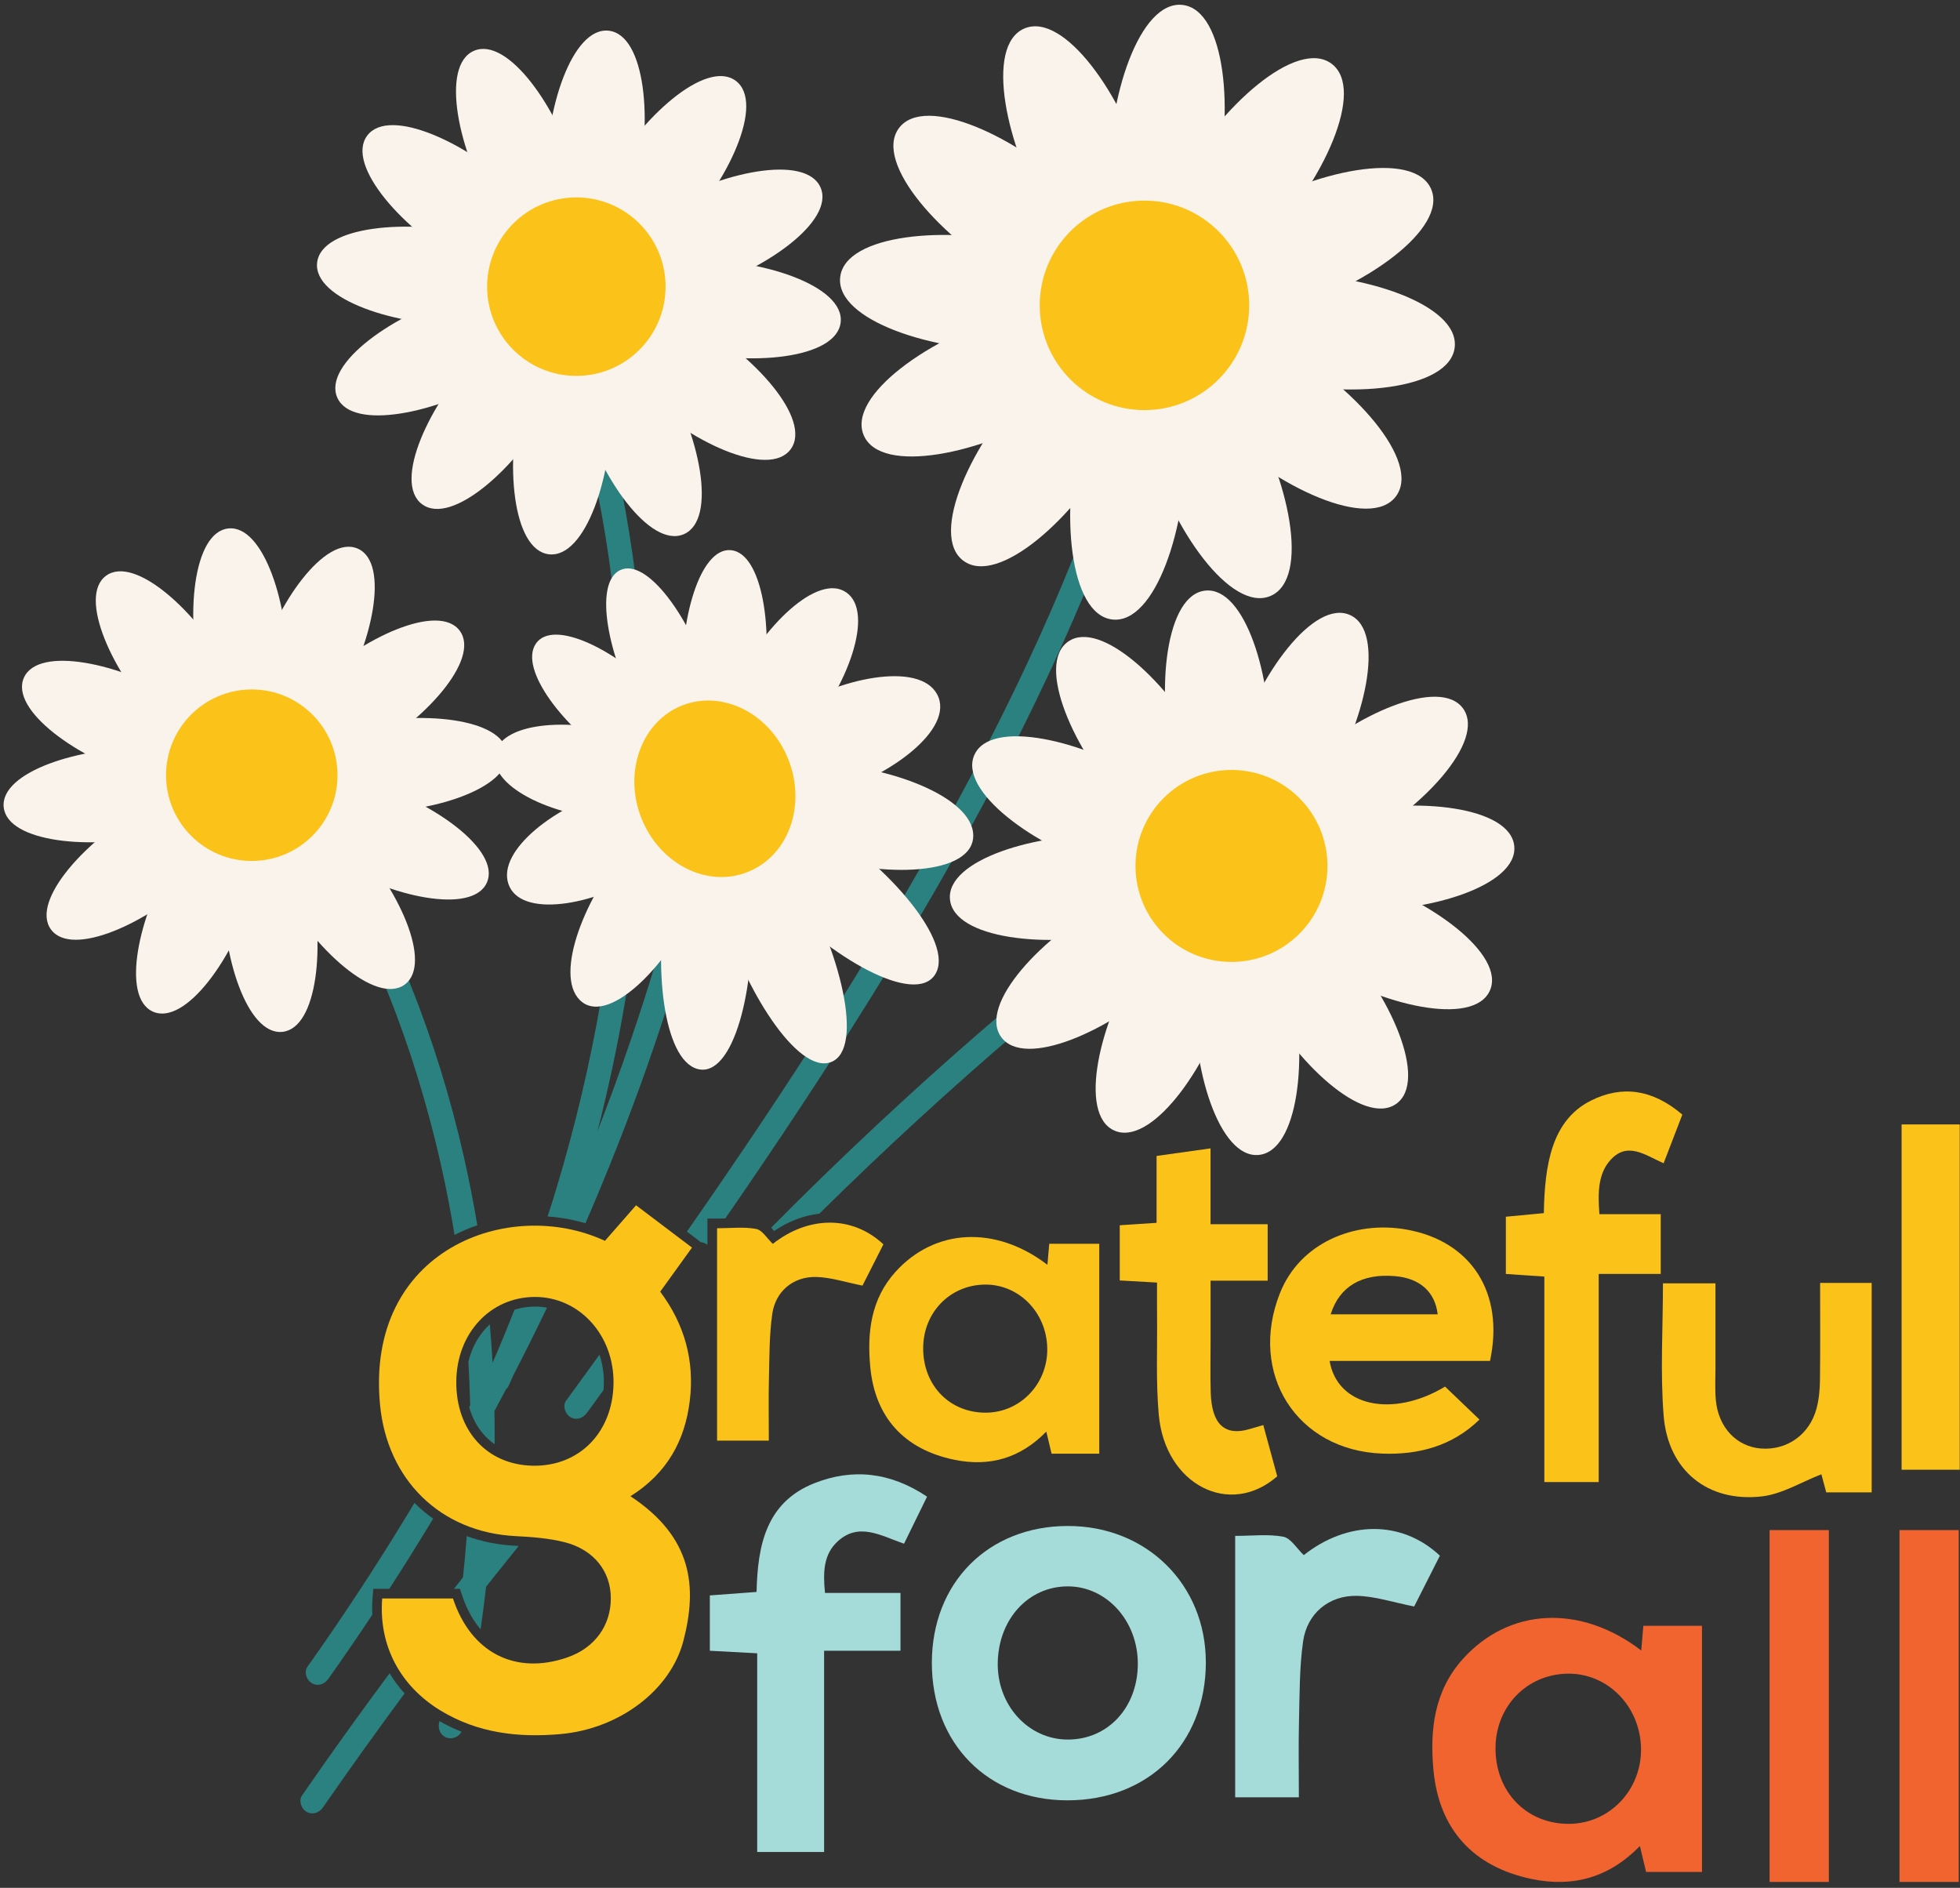<?xml version="1.0" encoding="UTF-8"?>
<!DOCTYPE svg PUBLIC '-//W3C//DTD SVG 1.0//EN'
          'http://www.w3.org/TR/2001/REC-SVG-20010904/DTD/svg10.dtd'>
<svg height="475.3" preserveAspectRatio="xMidYMid meet" version="1.0" viewBox="-0.9 -1.2 493.5 475.3" width="493.5" xmlns="http://www.w3.org/2000/svg" xmlns:xlink="http://www.w3.org/1999/xlink" zoomAndPan="magnify"
><rect x="-0.9" y="-1.2" width="493.5" height="475.3" fill="#333333" stroke="none"/><g
  ><g fill="#2B8180" id="change1_1"
    ><path d="M103.456,377.19c-7.493,12.479-15.406,24.709-23.72,36.654 c-1.069,1.53-2.138,3.055-3.218,4.579c-0.947,1.342-0.237,3.376,1.093,4.154 c1.518,0.893,3.2,0.255,4.154-1.087c3.771-5.332,7.469-10.712,11.076-16.153 c-0.067-1.403-0.043-2.83,0.067-4.275l0.176-2.241h4.038 c3.103-4.791,6.139-9.625,9.115-14.501c0.644-1.057,1.287-2.119,1.925-3.182 c-1.561-1.093-3.042-2.32-4.421-3.662C103.644,377.384,103.547,377.287,103.456,377.19z"
      /><path d="M175.853,222.187c0.401-1.536-0.51-3.37-2.119-3.735 c-1.591-0.364-3.31,0.474-3.741,2.119c-3.51,13.451-7.524,26.774-12.024,39.933 c-2.629,7.706-5.471,15.479-8.447,23.13c2.708-10.53,4.992-21.169,6.819-31.887 c2.733-16.013,4.506-32.191,5.198-48.423c0.668-15.698,0.334-31.45-1.087-47.099 c-1.409-15.461-3.832-30.837-7.403-45.945c-0.425-1.81-0.868-3.607-1.324-5.405 c-0.966-3.789-6.826-2.18-5.86,1.609c3.704,14.544,6.37,29.355,7.967,44.263 c1.658,15.443,2.247,30.994,1.84,46.522c-0.407,15.783-1.828,31.547-4.257,47.153 c-2.502,16.104-6.024,32.057-10.499,47.73c-1.233,4.33-2.538,8.635-3.923,12.916 c1.184,0.079,2.356,0.206,3.516,0.382c0.868,0.128,1.725,0.285,2.581,0.468 c1.154,0.237,2.302,0.522,3.425,0.856c5.647-13.044,10.87-26.276,15.588-39.684 c4.621-13.147,8.775-26.458,12.418-39.909C174.973,225.521,175.416,223.857,175.853,222.187z"
      /><path d="M119.281,307.288c-0.972-5.805-2.107-11.586-3.407-17.325 c-3.352-14.799-7.84-29.349-13.505-43.425c-5.569-13.821-12.2-27.205-20.046-39.879 c-0.953-1.542-1.931-3.079-2.921-4.603c-0.893-1.372-2.69-1.943-4.154-1.087 c-1.366,0.795-1.986,2.769-1.087,4.154c7.943,12.23,14.781,25.165,20.507,38.579 c5.775,13.511,10.463,27.879,14.022,42.265c1.943,7.864,3.558,15.783,4.852,23.744 C115.383,308.77,117.295,307.962,119.281,307.288z"
      /><path d="M109.644,432.608c-0.352,1.603,0.48,3.285,2.119,3.741 c1.33,0.364,2.921-0.304,3.534-1.555c-1.913-0.759-3.759-1.652-5.544-2.678 C109.717,432.28,109.68,432.444,109.644,432.608z"
      /><path d="M133.801,327.759h-0.109c-1.263,0.006-2.49,0.152-3.662,0.419 c-0.474,0.103-0.935,0.231-1.391,0.376c-1.366,3.492-2.781,6.959-4.245,10.402 c-0.419,0.984-0.844,1.961-1.269,2.945c-0.097-1.731-0.207-3.455-0.334-5.186 c-0.109-1.5-0.231-3.006-0.364-4.506c-2.587,2.386-4.481,5.629-5.392,9.394v0.006 c0.212,3.662,0.364,7.324,0.449,10.997c-0.079,0.152-0.164,0.304-0.249,0.462 c0.085,0.304,0.176,0.565,0.279,0.862v0.036c0.698,2.131,1.743,4.026,3.067,5.623 c0.893,1.081,1.925,2.028,3.067,2.824c0.012-2.781-0.006-5.569-0.055-8.35v-0.006 c0.984-1.816,1.949-3.637,2.903-5.465c0.273-0.219,0.498-0.492,0.644-0.826 c0.37-0.838,0.741-1.676,1.111-2.52c0-0.012,0.006-0.018,0.012-0.03 c2.939-5.684,5.793-11.41,8.556-17.179c-0.474-0.091-0.953-0.158-1.439-0.2 C134.857,327.783,134.329,327.759,133.801,327.759z"
      /><path d="M80.441,443.247c-1.767,2.508-3.522,5.022-5.265,7.542 c-0.935,1.348-0.249,3.37,1.087,4.154c1.512,0.881,3.218,0.261,4.154-1.093 c6.704-9.674,13.554-19.238,20.549-28.699c-1.439-1.579-2.702-3.279-3.765-5.071 C91.517,427.732,85.924,435.45,80.441,443.247z"
      /><path d="M122.603,387.216c-0.018,0.018-0.03,0.03-0.043,0.049 c0.006-0.018,0.006-0.036,0.006-0.055c-2.052-0.407-4.038-0.959-5.945-1.664 c-0.261,3.461-0.577,6.923-0.953,10.378l-0.006,0.006v0.006 c-0.753,0.96-1.506,1.919-2.259,2.884h1.506l0.322,0.972l0.231,0.692 c0.425,1.287,0.917,2.496,1.47,3.625c0.899,1.852,1.961,3.492,3.176,4.901 c0.516-3.565,0.978-7.135,1.378-10.712v-0.006l0.006-0.006 c0.783-0.978,1.542-1.943,2.32-2.921c1.955-2.459,3.923-4.907,5.896-7.348 c-0.316-0.018-0.626-0.036-0.929-0.049C126.659,387.859,124.601,387.61,122.603,387.216z"
      /><path d="M327.765,199.585c-0.783-1.342-2.793-2.022-4.154-1.093 c-18.151,12.443-35.798,25.608-52.941,39.411c-17.428,14.028-34.316,28.723-50.664,44.002 c-9.078,8.483-17.993,17.149-26.738,25.985c0.261,0.273,0.504,0.553,0.741,0.826 c3.589-2.423,7.451-3.905,11.392-4.36h0.006c4.208-4.154,8.453-8.271,12.734-12.346 c16.262-15.479,33.077-30.375,50.433-44.621c16.669-13.681,33.848-26.737,51.52-39.095 c2.186-1.53,4.378-3.048,6.583-4.554C328.026,202.81,328.633,201.073,327.765,199.585z"
      /><path d="M146.711,344.465c-1.688,2.326-3.376,4.652-5.071,6.971 c-0.965,1.324-0.225,3.382,1.087,4.154c1.542,0.899,3.188,0.237,4.16-1.087 c1.391-1.907,2.781-3.82,4.166-5.726c0.055-0.516,0.079-1.044,0.091-1.579 c0.049-2.569-0.334-5.04-1.117-7.317C148.921,341.41,147.816,342.94,146.711,344.465z"
      /><path d="M253.394,188.46c8.981-17.58,17.197-35.561,24.284-53.991 c6.656-17.283,12.285-34.978,16.469-53.026c0.516-2.223,1.008-4.451,1.482-6.686 c0.34-1.603-0.474-3.279-2.119-3.735c-1.512-0.413-3.395,0.51-3.735,2.119 c-3.814,18.017-9.078,35.701-15.424,52.989c-6.649,18.133-14.483,35.816-23.094,53.105 c-9.176,18.436-19.226,36.429-29.829,54.082c-11.21,18.667-23.045,36.958-35.239,54.993 c-4.664,6.892-9.376,13.748-14.137,20.574l3.527,2.668 c0.617,0.057,1.139,0.278,1.559,0.623c0.027-0.039,0.054-0.077,0.081-0.116v-6.455h2.429 c0.692,0,1.391-0.018,2.071-0.036c1.755-2.532,3.492-5.064,5.229-7.603 c12.412-18.157,24.473-36.563,35.937-55.333 C233.688,224.944,243.963,206.921,253.394,188.46z"
    /></g
    ><g
    ><g
      ><g id="change2_37"
        ><path d="M144.617,43.456c3.431,12.21,2.017,21.215-2.319,23.098 s-11.882-3.228-18.465-14.069c-9.449-15.56-13.895-37.2-5.409-40.887 S139.692,25.93,144.617,43.456z" fill="#FAF3EC"
        /></g
        ><g id="change2_38"
        ><path d="M130.156,47.459c9.076,8.859,12.354,17.364,9.541,21.163 c-2.813,3.799-11.905,3.145-23.026-2.951C100.708,56.92,86.037,40.402,91.543,32.966 C97.049,25.531,117.128,34.744,130.156,47.459z" fill="#FAF3EC"
        /></g
        ><g id="change2_39"
        ><path d="M119.634,58.157c12.29,3.134,19.381,8.86,18.844,13.557 c-0.537,4.697-8.737,8.676-21.417,8.957c-18.2,0.403-39.164-6.566-38.114-15.759 C79.998,55.719,101.994,53.659,119.634,58.157z" fill="#FAF3EC"
        /></g
        ><g id="change2_40"
        ><path d="M115.87,72.682c12.21-3.431,21.215-2.017,23.098,2.319 c1.884,4.336-3.228,11.882-14.069,18.465c-15.56,9.449-37.2,13.895-40.887,5.409 S98.344,77.607,115.87,72.682z" fill="#FAF3EC"
        /></g
        ><g id="change2_41"
        ><path d="M119.873,87.143c8.859-9.076,17.364-12.354,21.163-9.541 c3.799,2.813,3.145,11.905-2.952,23.026c-8.751,15.963-25.268,30.634-32.704,25.128 C97.944,120.25,107.158,100.171,119.873,87.143z" fill="#FAF3EC"
        /></g
        ><g id="change2_42"
        ><path d="M130.57,97.665c3.134-12.29,8.86-19.381,13.557-18.844 c4.697,0.537,8.676,8.737,8.957,21.417c0.403,18.2-6.566,39.164-15.759,38.114 C128.133,137.301,126.072,115.305,130.57,97.665z" fill="#FAF3EC"
        /></g
        ><g id="change2_43"
        ><path d="M145.096,101.429c-3.431-12.21-2.017-21.215,2.319-23.098 c4.336-1.884,11.882,3.228,18.465,14.069c9.449,15.56,13.895,37.2,5.409,40.887 C162.803,136.973,150.02,118.955,145.096,101.429z" fill="#FAF3EC"
        /></g
        ><g id="change2_44"
        ><path d="M159.557,97.426c-9.076-8.859-12.354-17.364-9.541-21.163 c2.813-3.799,11.905-3.145,23.026,2.952c15.963,8.751,30.634,25.268,25.128,32.704 C192.664,119.354,172.585,110.141,159.557,97.426z" fill="#FAF3EC"
        /></g
        ><g id="change2_45"
        ><path d="M170.079,86.728c-12.29-3.134-19.381-8.86-18.844-13.557 c0.537-4.697,8.737-8.676,21.417-8.957c18.2-0.403,39.164,6.566,38.114,15.759 S187.719,91.226,170.079,86.728z" fill="#FAF3EC"
        /></g
        ><g id="change2_46"
        ><path d="M173.843,72.203c-12.21,3.431-21.215,2.017-23.098-2.319 c-1.884-4.336,3.228-11.882,14.069-18.465c15.56-9.449,37.2-13.895,40.887-5.409 C209.387,54.496,191.369,67.278,173.843,72.203z" fill="#FAF3EC"
        /></g
        ><g id="change2_47"
        ><path d="M169.84,57.742c-8.859,9.076-17.364,12.354-21.163,9.541 c-3.799-2.813-3.145-11.905,2.952-23.026c8.751-15.963,25.268-30.634,32.704-25.128 C191.768,24.635,182.555,44.714,169.84,57.742z" fill="#FAF3EC"
        /></g
        ><g id="change2_48"
        ><path d="M159.142,47.22c-3.134,12.29-8.86,19.381-13.557,18.844 c-4.697-0.537-8.676-8.737-8.957-21.417c-0.403-18.2,6.566-39.164,15.759-38.114 S163.64,29.58,159.142,47.22z" fill="#FAF3EC"
        /></g
        ><g id="change3_5"
        ><circle cx="144.217" cy="70.97" fill="#FBC31A" r="22.469"
        /></g
      ></g
      ><g
      ><g id="change2_1"
        ><path d="M57.076,168.095c5.787,10.724,6.357,19.463,2.689,22.141 c-3.668,2.679-11.819-0.525-20.272-9.301c-12.133-12.597-20.857-31.947-13.678-37.19 C32.994,138.503,48.77,152.703,57.076,168.095z" fill="#FAF3EC"
        /></g
        ><g id="change2_2"
        ><path d="M44.362,174.892c10.373,6.394,15.237,13.677,13.399,17.83 c-1.837,4.154-10.498,5.455-22.207,2.081c-16.807-4.843-34.036-17.238-30.44-25.368 S29.473,165.715,44.362,174.892z" fill="#FAF3EC"
        /></g
        ><g id="change2_3"
        ><path d="M36.75,187.135c12.18,0.35,20.034,4.226,20.519,8.742 s-6.364,9.973-18.191,12.905c-16.976,4.209-38.096,2.089-39.046-6.749 C-0.918,193.194,19.267,186.632,36.75,187.135z" fill="#FAF3EC"
        /></g
        ><g id="change2_4"
        ><path d="M36.28,201.544c10.724-5.787,19.463-6.357,22.141-2.689 c2.679,3.668-0.525,11.819-9.302,20.272c-12.597,12.133-31.947,20.857-37.19,13.678 S20.888,209.85,36.28,201.544z" fill="#FAF3EC"
        /></g
        ><g id="change2_5"
        ><path d="M43.077,214.258c6.394-10.373,13.677-15.237,17.83-13.399 s5.455,10.498,2.081,22.207c-4.843,16.807-17.238,34.036-25.368,30.44 S33.9,229.147,43.077,214.258z" fill="#FAF3EC"
        /></g
        ><g id="change2_6"
        ><path d="M55.32,221.87c0.35-12.18,4.226-20.034,8.742-20.519 c4.516-0.486,9.973,6.364,12.905,18.191c4.209,16.976,2.089,38.096-6.749,39.046 S54.817,239.353,55.32,221.87z" fill="#FAF3EC"
        /></g
        ><g id="change2_7"
        ><path d="M69.729,222.34c-5.787-10.724-6.357-19.463-2.689-22.141 s11.819,0.525,20.272,9.301c12.133,12.597,20.857,31.947,13.678,37.19 S78.035,237.732,69.729,222.34z" fill="#FAF3EC"
        /></g
        ><g id="change2_8"
        ><path d="M82.443,215.543c-10.373-6.394-15.237-13.677-13.399-17.83 s10.498-5.455,22.207-2.081c16.807,4.843,34.036,17.238,30.44,25.368 C118.094,229.13,97.332,224.72,82.443,215.543z" fill="#FAF3EC"
        /></g
        ><g id="change2_9"
        ><path d="M90.054,203.3c-12.18-0.35-20.034-4.226-20.519-8.742 c-0.486-4.516,6.364-9.973,18.191-12.905c16.976-4.209,38.096-2.089,39.046,6.749 C127.723,197.241,107.538,203.803,90.054,203.3z" fill="#FAF3EC"
        /></g
        ><g id="change2_10"
        ><path d="M90.525,188.891c-10.724,5.787-19.463,6.357-22.141,2.689 c-2.679-3.668,0.525-11.819,9.302-20.272c12.597-12.133,31.947-20.857,37.19-13.678 C120.117,164.809,105.917,180.585,90.525,188.891z" fill="#FAF3EC"
        /></g
        ><g id="change2_11"
        ><path d="M83.728,176.177c-6.394,10.373-13.677,15.237-17.83,13.399 s-5.455-10.498-2.081-22.207c4.843-16.807,17.238-34.036,25.368-30.44 S92.905,161.288,83.728,176.177z" fill="#FAF3EC"
        /></g
        ><g id="change2_12"
        ><path d="M71.485,168.566c-0.35,12.18-4.226,20.034-8.742,20.519 s-9.973-6.364-12.905-18.191c-4.209-16.976-2.089-38.096,6.749-39.046 C65.426,130.897,71.988,151.082,71.485,168.566z" fill="#FAF3EC"
        /></g
        ><g id="change3_1"
        ><circle cx="62.493" cy="193.972" fill="#FBC31A" r="21.588"
        /></g
      ></g
      ><g
      ><g id="change2_13"
        ><path d="M287.73,43.383c4.027,14.332,2.368,24.901-2.722,27.112 s-13.947-3.789-21.674-16.514c-11.091-18.264-16.31-43.665-6.349-47.992 C266.946,1.662,281.949,22.812,287.73,43.383z" fill="#FAF3EC"
        /></g
        ><g id="change2_14"
        ><path d="M270.755,48.082c10.654,10.398,14.501,20.381,11.199,24.841 c-3.302,4.459-13.974,3.692-27.028-3.464c-18.737-10.272-35.957-29.66-29.495-38.388 C231.895,22.342,255.464,33.157,270.755,48.082z" fill="#FAF3EC"
        /></g
        ><g id="change2_15"
        ><path d="M258.405,60.638c14.425,3.678,22.749,10.4,22.119,15.913 c-0.63,5.513-10.255,10.184-25.139,10.513c-21.363,0.473-45.97-7.707-44.737-18.497 C211.881,57.777,237.699,55.359,258.405,60.638z" fill="#FAF3EC"
        /></g
        ><g id="change2_16"
        ><path d="M253.987,77.688c14.332-4.027,24.901-2.368,27.112,2.722 s-3.789,13.947-16.514,21.674c-18.264,11.091-43.665,16.31-47.992,6.349 C212.266,98.472,233.415,83.468,253.987,77.688z" fill="#FAF3EC"
        /></g
        ><g id="change2_17"
        ><path d="M258.686,94.662c10.398-10.654,20.381-14.501,24.841-11.199 s3.692,13.974-3.464,27.028c-10.272,18.737-29.66,35.957-38.388,29.495 C232.946,133.522,243.761,109.954,258.686,94.662z" fill="#FAF3EC"
        /></g
        ><g id="change2_18"
        ><path d="M271.242,107.013c3.678-14.425,10.4-22.749,15.913-22.119 c5.513,0.63,10.184,10.255,10.513,25.139c0.473,21.363-7.707,45.97-18.497,44.737 C268.381,153.536,265.962,127.718,271.242,107.013z" fill="#FAF3EC"
        /></g
        ><g id="change2_19"
        ><path d="M288.292,111.431c-4.027-14.332-2.368-24.901,2.722-27.112 s13.947,3.789,21.674,16.514c11.091,18.264,16.31,43.665,6.349,47.992 C309.076,153.152,294.072,132.002,288.292,111.431z" fill="#FAF3EC"
        /></g
        ><g id="change2_20"
        ><path d="M305.266,106.732c-10.654-10.398-14.501-20.381-11.199-24.841 c3.302-4.459,13.974-3.692,27.028,3.464c18.737,10.272,35.957,29.66,29.495,38.388 C344.126,132.471,320.557,121.657,305.266,106.732z" fill="#FAF3EC"
        /></g
        ><g id="change2_21"
        ><path d="M317.617,94.175c-14.425-3.678-22.749-10.4-22.119-15.913 s10.255-10.184,25.139-10.513c21.363-0.473,45.97,7.707,44.737,18.497 S338.322,99.455,317.617,94.175z" fill="#FAF3EC"
        /></g
        ><g id="change2_22"
        ><path d="M322.034,77.126c-14.332,4.027-24.901,2.368-27.112-2.722 s3.789-13.947,16.514-21.674c18.264-11.091,43.665-16.31,47.992-6.349 S342.606,71.345,322.034,77.126z" fill="#FAF3EC"
        /></g
        ><g id="change2_23"
        ><path d="M317.336,60.152c-10.398,10.654-20.381,14.501-24.841,11.199 s-3.692-13.974,3.464-27.028c10.272-18.737,29.66-35.957,38.388-29.495 C343.075,21.292,332.261,44.86,317.336,60.152z" fill="#FAF3EC"
        /></g
        ><g id="change2_24"
        ><path d="M304.779,47.801c-3.678,14.425-10.4,22.749-15.913,22.119 c-5.513-0.63-10.184-10.255-10.513-25.139c-0.473-21.363,7.707-45.97,18.497-44.737 S310.059,27.095,304.779,47.801z" fill="#FAF3EC"
        /></g
        ><g id="change3_2"
        ><circle cx="287.26" cy="75.679" fill="#FBC31A" r="26.374"
        /></g
      ></g
      ><g
      ><g id="change2_49"
        ><path d="M177.881,170.46c3.514,11.57,2.625,20.238-1.185,21.939 c-3.791,1.693-10.556-3.478-16.427-13.836c-8.059-14.218-11.783-32.947-5.061-36.207 C161.989,139.067,173.039,154.52,177.881,170.46z" fill="#FAF3EC"
        /></g
        ><g id="change2_50"
        ><path d="M165.531,174.008c8.094,8.453,11.29,16.712,8.921,20.323 c-2.375,3.62-10.392,2.64-20.043-3.579c-13.262-8.545-24.752-23.47-20.388-29.896 C138.364,154.46,154.43,162.415,165.531,174.008z" fill="#FAF3EC"
        /></g
        ><g id="change2_51"
        ><path d="M156.814,183.76c10.583,3.259,16.977,8.983,16.658,13.557 c-0.322,4.617-7.496,8.201-18.547,7.897c-15.376-0.423-32.247-7.832-31.223-16.237 C124.708,180.715,142.197,179.259,156.814,183.76z" fill="#FAF3EC"
        /></g
        ><g id="change2_52"
        ><path d="M153.81,197.415c10.443-2.872,18.389-1.179,20.211,3.164 c1.848,4.402-2.507,11.753-12.032,17.816c-13.539,8.618-31.98,11.608-34.889,2.924 C124.266,212.857,139.137,201.45,153.81,197.415z" fill="#FAF3EC"
        /></g
        ><g id="change2_53"
        ><path d="M157.452,211.746c7.578-8.572,15.016-11.448,18.52-8.492 c3.555,2.999,3.329,12.233-1.859,23.4c-7.563,16.277-22.369,30.605-29.048,23.904 C138.575,244.045,146.551,224.077,157.452,211.746z" fill="#FAF3EC"
        /></g
        ><g id="change2_54"
        ><path d="M167.167,223.056c2.471-12.356,7.383-19.193,11.65-18.442 c4.315,0.759,8.398,9.357,9.317,22.7c1.369,19.88-4.359,42.977-13.357,40.637 C165.988,265.666,163.527,241.263,167.167,223.056z" fill="#FAF3EC"
        /></g
        ><g id="change2_55"
        ><path d="M180.653,228.001c-3.675-12.956-2.734-22.034,1.141-23.729 c3.894-1.704,11.195,3.858,18.156,15.573c10.496,17.663,16.953,43.001,8.428,46.338 C199.944,269.484,186.165,247.435,180.653,228.001z" fill="#FAF3EC"
        /></g
        ><g id="change2_56"
        ><path d="M194.166,224.774c-9.071-9.892-12.49-18.765-10.081-22.468 c2.403-3.693,10.878-2.668,21.878,4.086c16.555,10.164,33.636,29.648,28.61,37.716 C229.518,252.223,207.855,239.703,194.166,224.774z" fill="#FAF3EC"
        /></g
        ><g id="change2_57"
        ><path d="M203.632,214.098c-11.948-3.95-18.846-10.144-18.574-14.84 c0.269-4.652,7.594-8.318,19.454-8.196c17.586,0.181,39.612,8.248,39.639,18.098 C244.177,219.209,221.522,220.011,203.632,214.098z" fill="#FAF3EC"
        /></g
        ><g id="change2_58"
        ><path d="M206.222,199.199c-11.38,2.98-19.834,1.167-21.766-3.233 c-1.906-4.339,2.37-11.551,11.904-17.692c13.819-8.901,34.169-13.068,38.69-4.671 C239.7,182.237,222.932,194.823,206.222,199.199z" fill="#FAF3EC"
        /></g
        ><g id="change2_59"
        ><path d="M201.42,184.548c-7.7,8.732-15.371,11.692-18.96,8.775 c-3.538-2.875-3.315-11.622,1.624-22.048c6.987-14.748,20.876-28.24,28.045-23.362 C219.5,152.929,212.448,172.044,201.42,184.548z" fill="#FAF3EC"
        /></g
        ><g id="change2_60"
        ><path d="M190.955,174.161c-2.206,11.77-7.071,18.545-11.335,17.866 c-4.217-0.672-7.996-8.658-8.624-20.541c-0.872-16.483,4.327-34.858,12.114-34.176 C191.058,138.005,194.042,157.691,190.955,174.161z" fill="#FAF3EC"
        /></g
        ><g id="change3_6"
        ><path d="M197.01,188.635c5.396,11.617,1.282,25.045-9.245,29.541 c-10.389,4.436-22.572-1.76-27.18-13.399c-4.447-11.231-0.222-23.587,9.404-28 C179.734,172.309,191.807,177.435,197.01,188.635z" fill="#FBC31A"
        /></g
      ></g
      ><g
      ><g id="change2_25"
        ><path d="M318.771,188.817c-0.572,13.631-5.027,22.365-10.089,22.842 c-5.063,0.477-11.07-7.272-14.179-20.555c-4.461-19.067-1.777-42.679,8.132-43.612 C312.544,146.558,319.592,169.252,318.771,188.817z" fill="#FAF3EC"
        /></g
        ><g id="change2_26"
        ><path d="M302.647,188.078c6.32,12.091,6.829,21.882,2.684,24.827 c-4.146,2.945-13.223-0.762-22.557-10.712c-13.397-14.282-22.878-36.073-14.764-41.835 S293.576,170.724,302.647,188.078z" fill="#FAF3EC"
        /></g
        ><g id="change2_27"
        ><path d="M288.314,195.499c11.518,7.311,16.855,15.536,14.737,20.159 s-11.833,5.951-24.891,2.001c-18.743-5.67-37.849-19.801-33.703-28.849 C248.603,179.763,271.781,185.006,288.314,195.499z" fill="#FAF3EC"
        /></g
        ><g id="change2_28"
        ><path d="M279.612,209.093c13.631,0.572,22.365,5.027,22.842,10.089 c0.477,5.063-7.272,11.07-20.555,14.179c-19.067,4.461-42.679,1.777-43.612-8.132 C237.353,215.32,260.047,208.272,279.612,209.093z" fill="#FAF3EC"
        /></g
        ><g id="change2_29"
        ><path d="M278.873,225.217c12.091-6.32,21.882-6.829,24.827-2.684 c2.944,4.146-0.762,13.223-10.712,22.557c-14.282,13.397-36.073,22.878-41.835,14.764 C245.389,251.739,261.518,234.288,278.873,225.217z" fill="#FAF3EC"
        /></g
        ><g id="change2_30"
        ><path d="M286.294,239.55c7.311-11.518,15.536-16.856,20.159-14.737 c4.623,2.118,5.951,11.833,2.001,24.891c-5.67,18.743-19.801,37.849-28.849,33.703 C270.557,279.261,275.801,256.083,286.294,239.55z" fill="#FAF3EC"
        /></g
        ><g id="change2_31"
        ><path d="M299.888,248.252c0.572-13.631,5.027-22.365,10.089-22.842 c5.063-0.477,11.07,7.272,14.179,20.555c4.461,19.067,1.777,42.679-8.132,43.612 C306.115,290.511,299.067,267.817,299.888,248.252z" fill="#FAF3EC"
        /></g
        ><g id="change2_32"
        ><path d="M316.012,248.991c-6.32-12.091-6.829-21.882-2.684-24.827 c4.146-2.944,13.223,0.762,22.557,10.712c13.397,14.282,22.878,36.073,14.764,41.835 S325.083,266.346,316.012,248.991z" fill="#FAF3EC"
        /></g
        ><g id="change2_33"
        ><path d="M330.345,241.57c-11.518-7.311-16.856-15.536-14.737-20.159 c2.118-4.623,11.833-5.951,24.891-2.001c18.743,5.67,37.849,19.801,33.703,28.849 C370.056,257.307,346.878,252.063,330.345,241.57z" fill="#FAF3EC"
        /></g
        ><g id="change2_34"
        ><path d="M339.047,227.976c-13.631-0.572-22.365-5.027-22.842-10.089 c-0.477-5.063,7.272-11.07,20.555-14.179c19.067-4.461,42.679-1.777,43.612,8.132 C381.306,221.749,358.612,228.797,339.047,227.976z" fill="#FAF3EC"
        /></g
        ><g id="change2_35"
        ><path d="M339.786,211.852c-12.091,6.32-21.882,6.829-24.827,2.684 c-2.945-4.146,0.762-13.223,10.712-22.557c14.282-13.397,36.073-22.878,41.836-14.764 C373.27,185.33,357.14,202.781,339.786,211.852z" fill="#FAF3EC"
        /></g
        ><g id="change2_36"
        ><path d="M332.365,197.519c-7.311,11.518-15.536,16.856-20.159,14.737 c-4.623-2.118-5.951-11.833-2.001-24.891c5.67-18.743,19.801-37.849,28.849-33.703 C348.101,157.808,342.858,180.986,332.365,197.519z" fill="#FAF3EC"
        /></g
        ><g id="change3_3"
        ><circle cx="309.167" cy="216.816" fill="#FBC31A" r="24.17"
        /></g
      ></g
    ></g
    ><g fill="#A5DBD8" id="change4_1"
    ><path d="M233.728,417.458c0.007-20.191,14.199-34.463,34.27-34.464 c19.827-0.001,34.729,14.75,34.716,34.363c-0.014,20.395-14.403,34.722-34.863,34.711 C247.817,452.059,233.721,437.76,233.728,417.458z M285.587,417.83 c0.081-10.882-7.839-19.669-17.691-19.63c-9.825,0.039-17.305,8.149-17.573,19.052 c-0.266,10.809,7.674,19.552,17.721,19.514C278.077,436.729,285.506,428.71,285.587,417.83z"
      /><path d="M189.752,465.077c0-16.843,0-33.264,0-50.03 c-4.221-0.226-7.897-0.422-11.928-0.638c0-4.549,0-8.853,0-13.934 c3.666-0.273,7.482-0.557,11.77-0.876c0.265-11.603,2.334-22.534,14.522-27.364 c9.642-3.821,19.146-2.832,28.406,3.376c-1.937,3.956-3.807,7.774-5.801,11.845 c-5.829-2.016-11.398-5.491-16.738-0.553c-3.508,3.245-3.697,7.625-3.159,12.951 c6.325,0,12.471,0,19.005,0c0,5.15,0,9.437,0,14.553c-6.065,0-12.189,0-19.231,0 c0,17.332,0,33.884,0,50.668C200.555,465.077,195.44,465.077,189.752,465.077z"
      /><path d="M310.1,385.488c4.308,0,8.323-0.501,12.11,0.211 c1.892,0.356,3.367,2.927,5.166,4.625c10.9-8.609,24.533-8.966,34.27,0.147 c-2.223,4.389-4.537,8.958-6.479,12.793c-5.256-1.032-9.816-2.58-14.407-2.677 c-7.083-0.15-12.561,4.443-13.558,11.453c-0.936,6.578-0.868,13.311-1.032,19.981 c-0.154,6.256-0.033,12.519-0.033,19.29c-5.508,0-10.579,0-16.037,0 C310.1,429.612,310.1,408.138,310.1,385.488z"
    /></g
    ><g fill="#F2642F" id="change5_1"
    ><path d="M412.335,414.337c0.204-2.362,0.356-4.121,0.536-6.203 c4.862,0,9.585,0,14.764,0c0,20.51,0,41.074,0,61.96c-4.645,0-9.151,0-14.075,0 c-0.474-1.981-0.959-4.014-1.558-6.521c-7.653,7.865-16.756,10.49-27.242,8.302 c-14.649-3.057-23.327-12.424-24.736-27.404c-0.953-10.131,0.191-19.981,7.394-27.988 C379.038,403.567,396.989,402.605,412.335,414.337z M394.271,457.989 c10.164-0.104,18.214-8.615,18.013-19.042c-0.203-10.558-8.381-18.889-18.424-18.769 c-10.353,0.123-18.235,8.288-18.211,18.865C375.673,450.055,383.579,458.099,394.271,457.989 z"
      /><path d="M477.367,384.028c5.149,0,9.862,0,14.919,0c0,29.582,0,58.888,0,88.587 c-5.075,0-9.74,0-14.919,0C477.367,443.149,477.367,413.854,477.367,384.028z"
      /><path d="M444.661,384.028c5.149,0,9.862,0,14.919,0c0,29.582,0,58.888,0,88.587 c-5.075,0-9.74,0-14.919,0C444.661,443.149,444.661,413.854,444.661,384.028z"
    /></g
    ><g fill="#FBC31A" id="change3_4"
    ><path d="M157.844,375.507c15.711,10.387,16.845,22.894,13.321,36.42 c-3.261,12.518-16.23,22.142-30.878,23.454c-10.708,0.959-21.011-0.232-30.412-6.011 c-10.068-6.189-15.459-16.32-14.544-28.122c5.923,0,11.899,0,17.821,0 c4.508,13.639,15.688,19.353,28.758,14.852c6.867-2.365,10.982-7.946,10.987-14.903 c0.005-6.746-4.259-12.258-11.65-14.123c-3.991-1.007-8.207-1.32-12.342-1.53 c-18.924-0.963-32.294-14.192-34.111-32.996c-3.784-39.158,32.486-52.574,56.617-41.34 c2.462-2.815,4.986-5.699,7.837-8.958c4.76,3.599,9.2,6.957,14.087,10.652 c-2.693,3.734-5.224,7.242-8.005,11.099c6.118,8.174,8.698,17.406,7.44,27.533 C171.531,361.5,167.101,369.687,157.844,375.507z M113.986,346.595 c-0.111,12.429,7.764,21.058,19.373,21.227c11.593,0.169,19.979-8.367,20.216-20.578 c0.237-12.252-8.598-21.983-19.896-21.914C122.515,325.399,114.094,334.491,113.986,346.595z"
      /><path d="M262.827,317.238c0.174-2.015,0.304-3.515,0.457-5.29 c4.146,0,8.174,0,12.591,0c0,17.491,0,35.028,0,52.84c-3.962,0-7.804,0-12.003,0 c-0.404-1.69-0.818-3.423-1.329-5.561c-6.527,6.707-14.29,8.946-23.232,7.08 c-12.493-2.607-19.894-10.595-21.095-23.37c-0.812-8.64,0.163-17.04,6.306-23.869 C234.43,308.054,249.74,307.233,262.827,317.238z M247.422,354.465 c8.668-0.089,15.533-7.347,15.362-16.24c-0.174-9.004-7.148-16.109-15.712-16.007 c-8.829,0.105-15.551,7.068-15.531,16.088C231.561,347.699,238.304,354.559,247.422,354.465z"
      /><path d="M374.265,341.428c-13.353,0-26.834,0-40.392,0 c1.951,11.581,15.997,14.362,29.076,6.476c2.804,2.687,5.561,5.329,8.658,8.297 c-6.798,6.648-15.334,8.917-24.453,8.573c-21.644-0.817-33.778-20.198-25.785-40.388 c4.978-12.574,18.623-18.36,31.816-16.031C369.577,311.247,377.939,324.339,374.265,341.428 z M334.143,329.71c9.199,0,18.059,0,26.95,0c-0.68-5.72-4.516-9.056-10.656-9.611 C342.056,319.341,336.335,322.654,334.143,329.71z"
      /><path d="M457.379,321.794c4.611,0,8.612,0,12.981,0c0,17.566,0,34.951,0,52.738 c-3.833,0-7.63,0-11.438,0c-0.487-1.809-0.962-3.578-1.224-4.551 c-5.069,1.957-9.898,4.986-15.006,5.568c-13.605,1.55-23.594-6.535-24.706-20.278 c-0.884-10.931-0.178-21.991-0.178-33.363c4.288,0,8.429,0,13.219,0 c0,7.05-0.005,14.123,0.002,21.197c0.003,2.716-0.153,5.448,0.088,8.143 c0.618,6.934,5.232,11.786,11.409,12.245c6.547,0.487,12.239-3.539,13.971-10.15 c0.593-2.264,0.814-4.678,0.844-7.029C457.441,338.348,457.379,330.379,457.379,321.794z"
      /><path d="M387.943,371.937c0-17.417,0-34.398,0-51.735 c-3.429-0.233-6.415-0.437-9.69-0.659c0-4.704,0-9.154,0-14.409 c2.978-0.282,6.078-0.576,9.561-0.905c0.215-11.999,1.896-23.302,11.797-28.297 c7.833-3.952,15.553-2.929,23.076,3.491c-1.574,4.091-3.093,8.039-4.712,12.249 c-4.735-2.085-9.259-5.679-13.597-0.572c-2.85,3.355-3.003,7.885-2.566,13.393 c5.138,0,10.131,0,15.439,0c0,5.325,0,9.759,0,15.049c-4.927,0-9.902,0-15.622,0 c0,17.923,0,35.039,0,52.395C396.718,371.937,392.564,371.937,387.943,371.937z"
      /><path d="M303.894,307.019c5.357,0,9.716,0,14.385,0c0,4.814,0,9.144,0,14.215 c-4.47,0-8.954,0-14.374,0c0,5.441-0.002,10.194,0.001,14.947 c0.002,4.439-0.104,8.883,0.04,13.315c0.256,7.906,3.549,10.92,9.73,9.114 c0.981-0.287,1.962-0.57,3.5-1.017c1.192,4.375,2.362,8.667,3.512,12.89 c-11.943,10.467-28.218,2.12-29.818-15.414c-0.762-8.352-0.342-16.872-0.441-25.316 c-0.029-2.491-0.005-4.984-0.005-8.045c-3.375-0.191-6.193-0.35-9.386-0.531 c0-4.62,0-9.1,0-13.895c3.015-0.199,5.827-0.385,9.27-0.613c0-5.662,0-11.048,0-16.838 c4.716-0.662,8.825-1.238,13.586-1.906C303.894,294.504,303.894,300.335,303.894,307.019z"
      /><path d="M179.651,308.036c3.499,0,6.761-0.407,9.838,0.172 c1.537,0.289,2.735,2.378,4.197,3.757c8.855-6.994,19.93-7.284,27.84,0.119 c-1.806,3.565-3.686,7.277-5.264,10.392c-4.27-0.838-7.974-2.096-11.703-2.175 c-5.754-0.122-10.204,3.609-11.014,9.304c-0.76,5.343-0.705,10.813-0.839,16.232 c-0.125,5.082-0.027,10.17-0.027,15.67c-4.474,0-8.594,0-13.028,0 C179.651,343.881,179.651,326.436,179.651,308.036z"
      /><path d="M477.896,281.896c5.053,0,9.678,0,14.64,0c0,29.029,0,57.786,0,86.93 c-4.98,0-9.558,0-14.64,0C477.896,339.91,477.896,311.163,477.896,281.896z"
    /></g
  ></g
></svg
>

